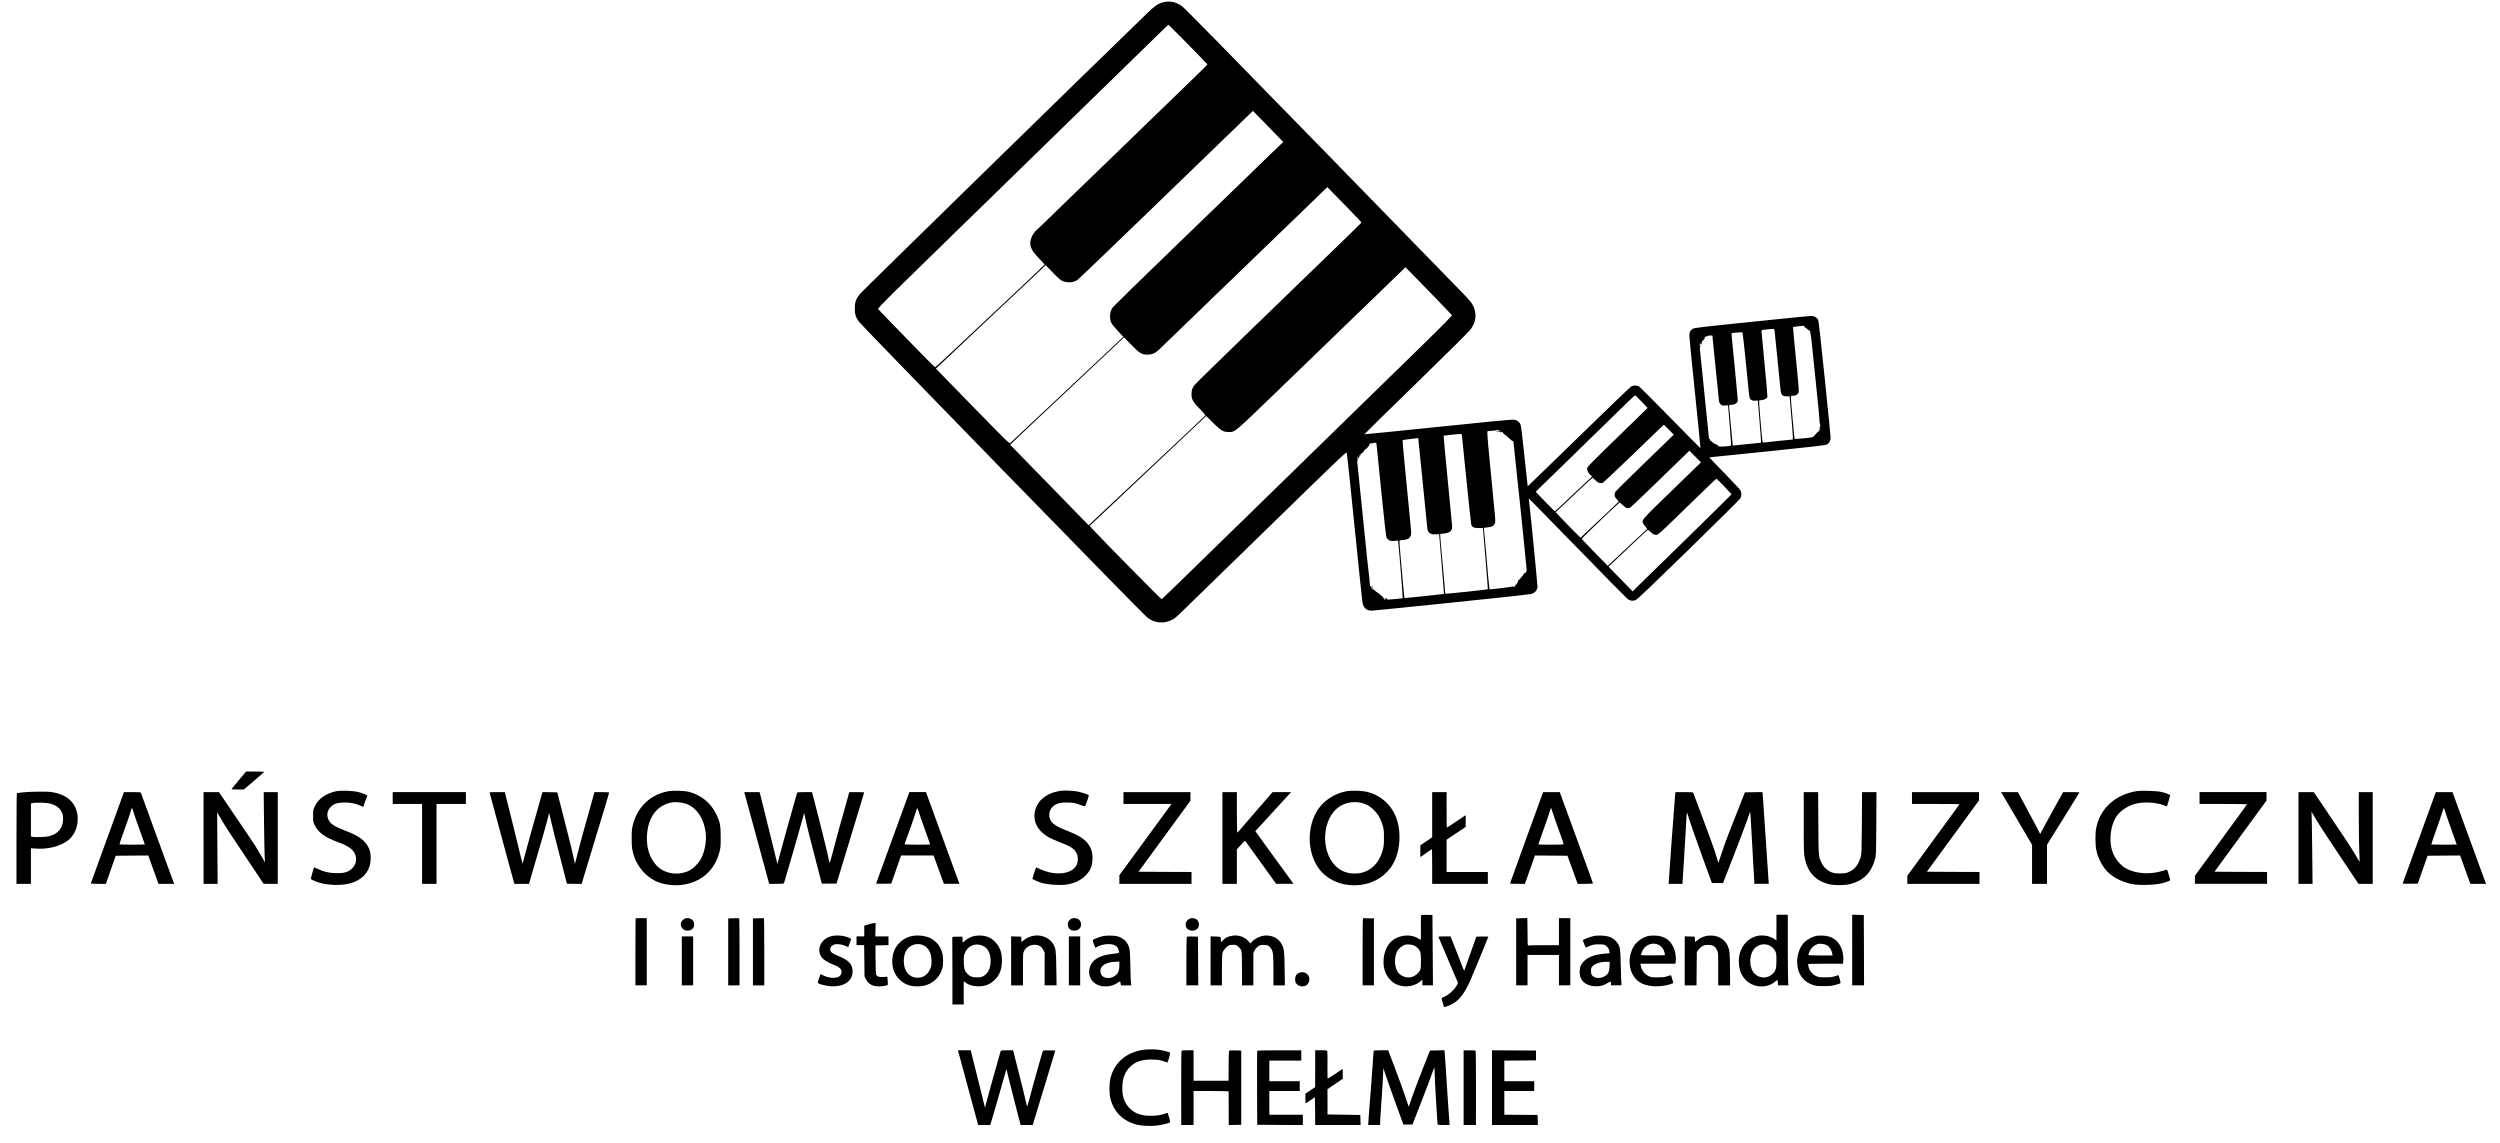 <?xml version="1.0" standalone="no"?>
<!DOCTYPE svg PUBLIC "-//W3C//DTD SVG 20010904//EN"
 "http://www.w3.org/TR/2001/REC-SVG-20010904/DTD/svg10.dtd">
<svg version="1.0" xmlns="http://www.w3.org/2000/svg"
 width="4851pt" height="2217pt" viewBox="0 0 4851 2217"
 preserveAspectRatio="xMidYMid meet">

<g transform="translate(0,2217) scale(0.1,-0.1)"
fill="#000000" stroke="none">
<path d="M22560 22124 c-89 -24 -156 -71 -300 -210 -1221 -1182 -5539 -5402
-5578 -5452 -74 -95 -95 -155 -96 -272 -1 -114 16 -170 77 -258 54 -78 5505
-5670 5594 -5740 82 -63 154 -92 248 -99 86 -7 175 14 253 59 66 38 -80 -103
1821 1751 1483 1446 1546 1506 1553 1480 4 -15 30 -248 58 -518 185 -1814 240
-2346 249 -2394 19 -96 81 -151 173 -151 24 0 733 72 1576 159 1511 157 1533
159 1572 185 40 26 62 58 74 108 4 20 -138 1474 -167 1701 -2 15 -3 27 -2 27
2 0 427 -435 946 -967 519 -533 958 -978 975 -990 48 -34 103 -39 155 -15 33
14 297 266 1029 980 541 528 993 976 1002 994 24 45 23 115 -3 157 -11 19
-150 167 -307 328 -158 162 -288 298 -290 303 -2 6 14 10 35 10 21 1 526 52
1123 114 841 87 1092 117 1118 130 49 26 72 70 72 141 0 33 -52 553 -114 1155
-84 811 -117 1104 -129 1127 -24 46 -74 73 -135 73 -28 0 -549 -52 -1157 -115
-996 -103 -1110 -116 -1141 -136 -46 -28 -64 -66 -64 -133 0 -31 49 -533 110
-1117 60 -585 108 -1064 106 -1066 -2 -2 -266 264 -586 592 -320 328 -595 602
-611 610 -36 19 -102 19 -143 0 -17 -8 -477 -449 -1021 -980 -544 -530 -991
-963 -992 -961 -2 2 -30 264 -63 582 -43 416 -65 590 -77 617 -26 60 -74 90
-147 95 -35 2 -663 -59 -1470 -143 -775 -80 -1410 -144 -1412 -142 -3 2 449
446 1003 985 647 630 1027 1007 1060 1053 113 152 123 325 30 489 -17 30 -88
113 -157 184 -69 71 -1312 1347 -2762 2835 -1745 1790 -2662 2724 -2709 2758
-117 87 -246 113 -379 77z m327 -646 c270 -273 537 -548 541 -557 2 -7 -46
-55 -513 -506 -176 -170 -399 -385 -495 -479 -96 -93 -242 -235 -325 -315 -82
-80 -215 -209 -295 -286 -174 -169 -685 -663 -1050 -1015 -145 -140 -344 -333
-442 -429 -97 -95 -186 -180 -197 -187 -36 -26 -89 -109 -106 -168 -38 -129
-3 -214 153 -377 62 -65 112 -119 112 -122 0 -3 -190 -184 -422 -403 -233
-218 -490 -461 -572 -538 -82 -78 -157 -148 -166 -156 -9 -8 -228 -213 -485
-455 -257 -242 -472 -440 -479 -440 -6 0 -117 108 -246 240 -465 475 -855 877
-862 889 -7 13 184 207 657 667 121 118 316 309 435 425 118 116 951 928 1850
1804 899 876 1725 1681 1835 1789 110 108 286 279 390 380 105 102 251 245
326 318 75 73 138 133 141 133 3 0 100 -96 215 -212z m1951 -1999 l63 -66 -38
-33 c-34 -30 -284 -272 -802 -776 -97 -94 -682 -660 -1301 -1257 -619 -598
-1141 -1108 -1161 -1133 -45 -57 -59 -102 -59 -190 1 -98 23 -138 149 -273
l108 -116 -726 -683 c-399 -375 -744 -699 -766 -720 -65 -60 -353 -330 -440
-412 -44 -41 -118 -111 -165 -155 -47 -45 -92 -86 -101 -93 -14 -11 -92 65
-570 555 -304 313 -625 640 -711 729 l-158 161 477 449 c441 414 629 593 674
636 10 10 213 200 451 424 238 224 454 428 481 453 l47 46 138 -143 c103 -107
149 -147 185 -163 98 -42 213 -35 294 19 22 15 631 599 1353 1297 723 699
1480 1431 1683 1627 l369 356 232 -236 c127 -130 260 -267 294 -303z m1336
-1367 c136 -140 246 -257 244 -261 -3 -9 -561 -550 -2123 -2060 -605 -585
-1112 -1082 -1127 -1104 -35 -51 -48 -96 -48 -172 0 -95 32 -150 163 -282 85
-86 109 -117 102 -128 -6 -7 -172 -165 -370 -351 -198 -185 -398 -374 -445
-418 -153 -145 -403 -380 -485 -456 -44 -41 -111 -104 -150 -140 -231 -219
-750 -706 -786 -738 l-26 -23 -761 781 -761 780 97 92 c53 51 99 95 102 98 3
3 43 41 90 85 47 43 126 117 175 165 50 47 437 411 860 809 424 398 796 749
828 780 l58 56 137 -142 c159 -165 207 -195 313 -194 102 0 151 23 248 115 70
67 1100 1062 2496 2410 154 149 341 329 415 401 74 71 180 174 235 227 l100
98 86 -88 c48 -48 198 -201 333 -340z m1686 -1730 c168 -173 308 -320 312
-327 7 -12 -154 -176 -682 -691 -107 -105 -296 -289 -420 -410 -124 -121 -504
-492 -845 -824 -341 -332 -705 -688 -810 -790 -104 -103 -649 -634 -1210
-1181 -561 -546 -1163 -1133 -1338 -1304 -175 -170 -322 -311 -326 -313 -9 -3
-1156 1160 -1348 1368 l-50 55 494 465 c271 256 537 506 591 557 53 50 340
320 637 601 l540 510 135 -134 c156 -154 195 -177 301 -177 128 0 92 -30 959
808 432 417 907 876 1055 1019 149 144 333 322 410 397 77 74 282 272 455 439
173 167 368 356 433 419 l118 115 143 -144 c78 -80 279 -286 446 -458z m7150
-547 c0 -8 5 -15 10 -15 6 0 21 -10 33 -23 12 -12 35 -29 50 -37 16 -8 26 -19
23 -27 -3 -8 -1 -21 4 -31 5 -9 23 -152 39 -317 35 -342 67 -649 111 -1080 17
-165 29 -312 27 -327 -2 -15 0 -25 5 -22 4 3 8 -19 7 -48 0 -39 -3 -48 -9 -33
-7 16 -9 17 -9 3 -1 -9 4 -20 9 -23 6 -3 10 -14 9 -23 0 -14 -2 -13 -9 3 -7
17 -9 14 -10 -15 -1 -19 -4 -29 -7 -22 -4 11 -24 -8 -99 -94 -17 -19 -40 -24
-192 -39 -95 -10 -175 -15 -178 -13 -5 5 -13 91 -49 493 -33 365 -33 345 9
345 51 0 90 18 109 50 17 29 16 44 -22 437 -62 621 -82 845 -79 848 2 2 46 8
98 13 52 5 101 10 108 11 6 0 12 -6 12 -14z m-576 -87 c3 -24 26 -248 51 -498
25 -250 52 -516 59 -590 13 -125 16 -136 40 -157 22 -18 39 -23 85 -23 l57 0
27 -327 c44 -521 43 -513 21 -513 -21 0 -479 -47 -535 -55 -36 -5 -37 -4 -42
33 -12 77 -69 773 -64 778 3 3 30 9 61 13 56 8 91 29 101 61 3 9 -22 295 -55
635 -33 341 -60 629 -60 640 0 20 7 23 98 32 162 16 149 19 156 -29z m-564
-548 c28 -283 56 -562 62 -620 5 -58 14 -118 20 -133 15 -40 59 -60 114 -51
34 5 44 3 44 -7 0 -8 14 -174 30 -369 27 -322 35 -439 28 -441 -14 -2 -544
-56 -545 -55 -1 1 -16 153 -32 337 -17 183 -33 359 -36 390 l-6 57 57 7 c69 8
114 45 114 93 0 16 -24 279 -54 583 -30 305 -58 591 -62 635 l-6 82 103 9 c57
5 107 6 110 3 4 -3 30 -237 59 -520z m-637 393 c13 -143 118 -1180 123 -1212
3 -18 17 -44 32 -58 24 -22 34 -24 84 -21 l57 4 6 -50 c8 -75 55 -670 55 -705
0 -26 -4 -30 -37 -35 -70 -11 -178 -14 -218 -6 -36 7 -37 8 -10 9 l30 1 -30
16 c-16 9 -39 18 -50 20 -10 2 -34 20 -51 39 -22 25 -34 32 -37 23 -3 -7 -6 0
-6 15 -1 16 -5 26 -11 22 -5 -3 -10 3 -10 15 0 12 -20 212 -45 443 -38 358
-111 1077 -130 1282 -4 42 -3 56 5 45 6 -9 10 -10 10 -3 0 6 -4 15 -10 18 -5
3 -10 16 -10 28 0 18 2 19 10 7 8 -12 10 -10 11 10 l1 25 8 -25 8 -25 2 25 c1
14 2 29 1 33 -1 5 13 21 30 37 18 15 29 31 26 37 -9 15 7 31 37 37 16 3 31 8
34 11 3 3 22 5 42 5 l37 0 6 -67z m-1380 -1215 l117 -123 -158 -155 c-86 -85
-348 -339 -580 -565 -306 -296 -425 -418 -431 -440 -11 -44 3 -84 50 -131 l41
-41 -238 -224 c-435 -409 -478 -449 -484 -449 -6 0 -171 167 -303 306 l-68 72
788 768 c433 423 865 844 960 936 94 92 175 168 180 168 4 0 61 -55 126 -122z
m414 -847 c-117 -114 -369 -359 -562 -545 -192 -187 -355 -348 -362 -360 -7
-12 -12 -38 -13 -59 0 -30 8 -46 40 -81 22 -24 40 -46 40 -48 0 -5 -250 -242
-555 -526 -38 -36 -96 -91 -128 -121 l-57 -56 -141 140 c-77 77 -186 189 -242
249 l-101 108 34 31 c19 16 114 105 210 197 292 277 461 435 471 438 5 2 28
-17 52 -43 48 -53 101 -72 148 -52 15 7 265 242 556 522 290 281 551 532 578
557 l50 47 97 -96 96 -96 -211 -206z m-3180 286 c0 -8 -14 -12 -41 -10 l-41 2
40 -8 c22 -5 45 -6 52 -4 7 3 13 0 13 -7 0 -8 11 -10 33 -6 17 3 27 3 20 0 -8
-4 -4 -13 14 -30 14 -13 29 -24 33 -24 4 0 35 -27 69 -61 34 -33 68 -58 75
-56 9 4 13 -6 15 -31 1 -21 28 -284 61 -587 67 -625 82 -763 145 -1390 24
-247 47 -470 49 -495 4 -35 3 -40 -4 -20 -9 24 -9 23 -7 -6 3 -25 0 -30 -14
-27 -11 3 -25 -10 -43 -41 -15 -25 -31 -46 -36 -46 -5 0 -11 -9 -15 -19 -3
-11 -15 -23 -26 -26 -10 -4 -19 -12 -19 -19 0 -23 -31 -75 -53 -91 -15 -10
-17 -15 -7 -16 10 0 8 -3 -5 -9 -28 -12 -37 -12 -30 1 5 7 1 7 -11 -1 -16 -9
-443 -61 -452 -54 -4 2 -39 386 -76 829 -14 165 -28 314 -30 331 l-4 32 79 10
c85 11 109 24 135 75 13 25 12 62 -16 340 -116 1178 -139 1441 -127 1449 6 4
32 7 57 7 35 1 116 10 161 20 3 0 6 -5 6 -12z m48 -15 c-3 -3 -11 0 -18 7 -9
10 -8 11 6 5 10 -3 15 -9 12 -12z m-770 -64 c2 -7 42 -398 89 -870 47 -471 90
-867 95 -880 19 -50 47 -63 139 -64 l87 -1 31 -374 c55 -658 67 -809 62 -814
-5 -5 -752 -85 -796 -85 -31 0 -32 2 -33 43 0 23 -2 56 -4 72 -2 17 -20 217
-40 445 -20 228 -40 456 -45 505 -4 50 -6 92 -5 94 2 2 32 5 67 8 128 11 173
54 164 158 -3 33 -41 437 -86 898 -45 461 -80 840 -78 842 4 4 260 32 311 34
22 0 39 -4 42 -11z m-845 -77 c0 -6 9 -94 20 -198 11 -103 49 -480 85 -838 35
-357 67 -672 70 -700 11 -94 57 -129 164 -123 l66 3 48 -578 c27 -318 47 -580
45 -582 -4 -4 -762 -83 -766 -79 -3 2 -15 128 -77 828 -14 153 -23 282 -20
286 2 4 37 10 77 13 82 7 114 25 140 78 16 32 15 48 -13 329 -92 929 -148
1524 -143 1529 3 3 69 13 147 22 78 9 145 17 150 18 4 0 7 -3 7 -8z m-807
-138 c4 -32 45 -443 92 -913 62 -616 91 -861 101 -878 8 -13 29 -32 47 -43 27
-17 42 -19 103 -14 l71 6 6 -48 c14 -107 89 -1064 85 -1069 -7 -7 -292 -33
-301 -27 -4 2 -5 8 -2 13 2 4 -6 10 -20 12 -19 4 -23 2 -15 -7 12 -14 3 -25
-19 -24 -12 0 -11 3 4 9 17 7 18 9 2 9 -10 1 -22 12 -27 26 -5 14 -14 25 -19
25 -5 0 -25 16 -45 35 -20 19 -49 41 -65 49 -16 9 -31 22 -34 31 -4 8 -16 15
-27 15 -17 0 -20 7 -21 43 l-1 42 -14 -45 -14 -45 5 45 c3 28 2 40 -4 31 -14
-22 -20 1 -25 90 -3 46 -7 91 -10 99 -5 15 -46 413 -161 1545 -36 347 -67 650
-69 675 -4 32 -3 39 3 25 7 -14 10 -16 10 -4 1 8 -4 20 -9 25 -7 7 -2 15 15
24 18 9 25 20 22 32 -7 23 10 34 16 11 3 -10 5 -4 4 12 -2 23 3 31 18 33 11 2
31 21 45 43 13 21 27 39 31 39 14 0 80 71 74 80 -3 5 -1 10 4 10 6 0 11 7 11
16 0 10 6 14 15 10 8 -3 25 -1 37 4 13 5 35 9 49 9 25 1 27 -3 32 -56z m6247
-369 c-25 -25 -275 -269 -557 -541 -526 -508 -545 -530 -527 -585 4 -13 25
-45 48 -72 l41 -48 -46 -42 c-25 -22 -144 -134 -265 -247 -120 -113 -273 -256
-338 -317 l-119 -111 -251 256 c-138 140 -252 261 -254 267 -2 10 525 517 696
670 l42 39 59 -57 c63 -59 96 -70 144 -44 21 10 428 401 1020 978 l128 124
112 -112 112 -112 -45 -46z m-6606 147 c3 -5 -1 -11 -9 -14 -9 -4 -12 -1 -8 9
6 16 10 17 17 5z m7102 -567 c77 -81 140 -150 142 -154 2 -4 -361 -362 -805
-796 -444 -433 -877 -855 -961 -938 l-152 -151 -235 240 -234 240 27 24 c26
23 123 114 287 271 251 239 445 420 451 420 4 0 28 -20 55 -45 51 -48 84 -61
126 -50 16 4 87 65 173 148 80 79 264 257 410 397 146 140 330 319 410 397 80
79 150 143 156 143 6 0 74 -66 150 -146z"/>
<path d="M4635 7033 c-77 -92 -141 -171 -143 -175 -2 -4 51 -8 118 -8 l121 0
195 166 c107 91 196 170 200 175 3 5 -69 9 -173 9 l-178 -1 -140 -166z"/>
<path d="M6520 6816 c-199 -43 -343 -145 -413 -294 -30 -63 -32 -74 -32 -182
0 -108 2 -119 31 -180 70 -147 201 -241 468 -337 222 -80 320 -167 333 -297
10 -94 -26 -172 -104 -232 -68 -52 -139 -69 -278 -67 -133 1 -241 26 -363 85
-35 16 -65 28 -67 26 -10 -10 -66 -212 -62 -223 3 -7 38 -26 79 -43 218 -91
558 -99 758 -18 208 85 321 243 323 456 2 115 -16 181 -72 267 -69 106 -184
183 -407 269 -211 81 -288 127 -329 199 -52 87 -42 187 26 260 61 66 122 88
255 93 123 4 227 -15 329 -62 l53 -24 40 111 40 112 -48 23 c-26 12 -83 31
-126 43 -103 27 -339 35 -434 15z"/>
<path d="M12963 6816 c-344 -66 -588 -296 -680 -642 -23 -88 -26 -118 -26
-269 -1 -183 10 -253 58 -381 70 -187 218 -354 392 -443 136 -69 335 -102 506
-83 377 41 647 269 745 630 24 90 26 112 26 297 0 231 -12 294 -87 450 -103
213 -295 370 -527 430 -89 23 -313 29 -407 11z m333 -237 c226 -70 382 -312
401 -619 9 -159 -35 -354 -109 -477 -45 -76 -134 -163 -205 -201 -212 -113
-495 -70 -648 99 -130 144 -192 337 -182 563 16 371 202 615 502 659 53 8 178
-5 241 -24z"/>
<path d="M20575 6824 c-11 -2 -45 -9 -75 -15 -128 -26 -268 -109 -336 -201
-139 -189 -118 -428 51 -586 82 -77 162 -122 346 -192 216 -83 288 -131 330
-217 31 -63 31 -161 0 -226 -88 -181 -412 -219 -710 -81 -40 19 -75 34 -77 34
-4 0 -75 -222 -72 -225 12 -10 102 -51 146 -66 133 -46 399 -65 541 -39 144
26 268 88 354 179 97 101 133 208 125 367 -6 114 -42 198 -119 280 -74 78
-170 133 -357 208 -175 69 -232 99 -289 149 -108 95 -95 270 26 350 69 46 141
60 270 55 97 -4 130 -10 206 -37 50 -18 97 -35 106 -37 12 -4 24 17 53 100 21
58 35 109 32 114 -11 17 -149 62 -240 77 -80 14 -261 19 -311 9z"/>
<path d="M26117 6815 c-219 -42 -425 -175 -542 -350 -219 -331 -215 -823 10
-1141 192 -269 560 -391 923 -304 263 63 471 240 571 487 86 209 101 490 40
714 -78 289 -291 503 -574 579 -106 29 -317 36 -428 15z m325 -231 c89 -27
150 -64 219 -133 79 -79 128 -165 165 -286 25 -81 28 -106 28 -245 1 -132 -2
-167 -22 -240 -80 -293 -278 -460 -546 -460 -152 0 -273 49 -375 151 -298 300
-253 934 82 1150 130 84 298 107 449 63z"/>
<path d="M41466 6820 c-419 -66 -711 -330 -790 -712 -23 -110 -21 -327 3 -445
23 -110 87 -250 156 -341 115 -152 310 -263 539 -307 140 -27 410 -20 574 15
67 15 162 51 162 62 0 16 -52 193 -59 200 -4 4 -38 -3 -76 -16 -228 -77 -509
-65 -697 30 -145 73 -260 221 -303 389 -49 192 -20 434 72 601 65 118 216 229
373 274 161 46 406 35 563 -24 l64 -24 32 102 c17 56 31 107 31 113 0 15 -96
51 -185 69 -86 18 -378 26 -459 14z"/>
<path d="M440 6795 c-58 -8 -108 -14 -112 -14 -5 -1 -8 -397 -8 -881 l0 -880
140 0 140 0 0 346 0 345 93 -7 c233 -17 467 41 619 154 188 139 252 436 143
658 -68 140 -206 235 -396 274 -77 16 -133 20 -304 19 -115 -1 -257 -7 -315
-14z m535 -219 c113 -30 181 -80 221 -162 23 -46 28 -70 28 -133 0 -177 -90
-289 -275 -338 -67 -17 -282 -23 -326 -9 l-23 7 0 319 0 320 23 5 c76 17 273
12 352 -9z"/>
<path d="M2085 5919 c-176 -485 -321 -885 -323 -890 -2 -5 63 -9 145 -9 l148
0 95 273 95 272 316 3 316 2 99 -275 99 -275 152 0 153 0 -11 28 c-6 15 -72
194 -146 397 -74 204 -178 487 -230 630 -52 143 -130 357 -173 475 -43 118
-81 223 -85 233 -6 15 -24 17 -169 17 l-161 0 -320 -881z m626 145 c54 -149
99 -274 99 -278 0 -3 -110 -6 -245 -6 -210 0 -245 2 -245 15 0 8 42 131 93
272 52 142 102 287 112 323 34 125 34 125 62 30 14 -47 69 -207 124 -356z"/>
<path d="M3950 5910 l0 -890 136 0 137 0 -5 694 -4 694 63 -108 c92 -160 123
-208 496 -767 l342 -512 138 -1 137 0 0 890 0 890 -137 0 -136 0 6 -582 c4
-321 10 -628 13 -683 l6 -100 -60 106 c-33 58 -88 151 -122 205 -58 90 -113
173 -420 624 -54 80 -142 209 -195 288 l-96 142 -149 0 -150 0 0 -890z"/>
<path d="M7620 6685 l0 -115 285 0 285 0 0 -775 0 -775 140 0 140 0 0 775 0
775 285 0 285 0 0 115 0 115 -710 0 -710 0 0 -115z"/>
<path d="M9500 6793 c0 -4 45 -173 101 -377 55 -204 156 -578 225 -831 69
-253 131 -484 140 -512 l15 -53 142 0 142 0 69 238 c38 130 115 395 171 588
57 192 113 396 126 452 13 56 24 100 25 99 2 -2 16 -66 33 -142 16 -77 93
-384 170 -683 78 -298 141 -545 141 -547 0 -3 64 -5 143 -5 l144 0 65 218 c36
119 156 515 267 880 111 364 201 667 201 672 0 6 -56 10 -143 10 l-142 0 -59
-212 c-33 -117 -92 -330 -132 -472 -40 -142 -99 -360 -130 -484 l-58 -224 -32
148 c-17 82 -75 320 -129 529 -53 209 -116 454 -139 545 l-42 165 -145 3 -144
2 -62 -222 c-35 -123 -108 -383 -163 -578 -55 -195 -112 -402 -126 -460 -14
-58 -28 -112 -31 -120 -3 -8 -16 32 -29 90 -13 58 -90 372 -171 698 l-148 592
-147 0 c-82 0 -148 -3 -148 -7z"/>
<path d="M14450 6768 c56 -205 302 -1113 378 -1390 l97 -358 142 0 c126 0 142
2 147 18 73 239 311 1062 343 1187 24 93 45 171 47 172 1 1 10 -41 20 -95 18
-99 62 -273 228 -917 l94 -360 143 0 143 0 60 195 c32 107 151 499 264 870
112 371 207 683 210 693 5 16 -6 17 -140 17 l-144 0 -11 -32 c-5 -18 -40 -141
-76 -273 -37 -132 -91 -328 -122 -435 -30 -107 -81 -298 -113 -424 -38 -148
-60 -221 -64 -205 -34 162 -106 462 -211 872 l-128 497 -143 0 c-127 0 -143
-2 -148 -17 -39 -128 -317 -1125 -344 -1233 l-36 -145 -12 45 c-6 25 -80 324
-164 665 -84 341 -157 635 -162 653 l-9 32 -149 0 -148 0 8 -32z"/>
<path d="M17326 5922 c-175 -482 -321 -883 -324 -890 -3 -10 27 -12 144 -10
l148 3 95 272 96 273 315 0 315 0 100 -275 100 -275 151 0 151 0 -78 213 c-42
116 -154 424 -249 682 -94 259 -205 563 -247 678 l-76 207 -161 0 -161 0 -319
-878z m509 473 c15 -49 69 -206 121 -349 52 -142 94 -260 94 -262 0 -2 -113
-4 -251 -4 -209 0 -250 2 -246 14 52 134 194 538 214 610 16 52 31 92 34 88 3
-4 18 -47 34 -97z"/>
<path d="M21800 6685 l0 -115 466 0 465 0 -43 -60 c-24 -32 -251 -343 -505
-691 l-463 -631 0 -84 0 -84 700 0 700 0 0 115 0 115 -514 2 -514 3 157 215
c87 118 314 429 504 689 l347 475 0 83 0 83 -650 0 -650 0 0 -115z"/>
<path d="M23720 5910 l0 -890 140 0 140 0 0 335 0 334 77 86 c76 85 78 86 94
66 9 -11 146 -200 304 -421 l287 -400 169 0 168 0 -121 168 c-67 92 -194 266
-282 387 -87 121 -200 276 -249 344 l-89 124 39 41 c22 22 158 172 303 331
145 160 284 311 309 338 l45 47 -180 0 -181 0 -284 -327 c-156 -180 -308 -356
-338 -392 -29 -36 -57 -67 -62 -69 -5 -2 -9 168 -9 392 l0 396 -140 0 -140 0
0 -890z"/>
<path d="M27790 6361 l0 -438 -115 -78 -115 -78 0 -114 0 -114 98 67 c53 37
105 74 115 82 16 14 17 -2 17 -326 l0 -342 540 0 540 0 0 115 0 115 -400 0
-400 0 0 314 0 313 185 124 185 124 0 114 0 113 -27 -17 c-16 -10 -97 -65
-181 -122 -85 -56 -155 -103 -158 -103 -2 0 -4 155 -4 345 l0 345 -140 0 -140
0 0 -439z"/>
<path d="M29621 5916 c-176 -486 -321 -886 -321 -890 0 -3 65 -6 144 -6 l145
0 19 53 c10 28 54 152 98 275 l78 222 315 -2 316 -3 99 -272 99 -273 148 0
c82 0 149 4 149 8 0 5 -29 87 -64 183 -61 163 -538 1469 -567 1552 l-13 37
-162 0 -161 0 -322 -884z m504 497 c15 -49 69 -204 121 -347 52 -142 94 -265
94 -272 0 -12 -44 -14 -245 -14 -135 0 -245 2 -245 5 0 3 43 124 94 268 52
144 107 304 122 355 15 50 29 92 30 92 2 0 15 -39 29 -87z"/>
<path d="M32506 6768 c-7 -42 -126 -1672 -126 -1715 l0 -33 133 0 133 0 27
423 c15 232 32 517 38 632 13 282 20 347 29 315 51 -168 180 -540 314 -905
l164 -450 107 0 108 0 199 509 c109 281 225 587 258 680 33 94 64 179 68 190
5 10 13 -101 20 -250 7 -148 23 -447 37 -664 14 -217 25 -414 25 -437 l0 -43
141 0 141 0 -6 73 c-3 39 -29 416 -56 837 -27 421 -53 789 -56 818 l-5 52
-171 -2 -170 -3 -34 -85 c-325 -822 -328 -830 -419 -1100 l-62 -185 -27 90
c-48 163 -116 354 -287 810 -93 248 -172 456 -174 463 -3 9 -47 12 -174 12
l-170 0 -5 -32z"/>
<path d="M35000 6209 c0 -556 1 -597 20 -692 54 -266 200 -429 445 -498 110
-31 333 -32 445 -1 253 69 399 216 472 477 22 78 22 95 26 693 l3 612 -140 0
-140 0 -3 -597 c-4 -532 -6 -605 -22 -658 -43 -149 -106 -234 -213 -287 -56
-27 -77 -32 -166 -36 -123 -5 -195 12 -263 65 -61 46 -88 77 -117 138 -61 122
-60 116 -64 773 l-4 602 -140 0 -139 0 0 -591z"/>
<path d="M37100 6685 l0 -115 460 0 c253 0 460 -2 460 -5 0 -6 -63 -93 -610
-840 -141 -192 -289 -394 -328 -449 l-72 -99 0 -78 0 -79 700 0 700 0 0 115 0
115 -510 2 -511 3 506 692 505 691 0 81 0 81 -650 0 -650 0 0 -115z"/>
<path d="M38848 6768 c11 -18 146 -248 301 -512 l281 -478 0 -379 0 -379 145
0 145 0 0 380 0 380 315 504 c173 277 315 507 315 510 0 3 -71 6 -158 6 l-159
0 -195 -352 c-108 -194 -208 -377 -223 -407 l-27 -54 -96 185 c-54 102 -151
285 -217 406 l-120 221 -163 1 -164 0 20 -32z"/>
<path d="M42680 6685 l0 -115 460 0 c253 0 460 -3 460 -6 0 -6 -52 -77 -652
-898 l-358 -488 0 -79 0 -79 700 0 700 0 0 115 0 115 -510 2 -510 3 362 495
c198 272 426 583 504 690 l143 195 1 83 0 82 -650 0 -650 0 0 -115z"/>
<path d="M44600 5910 l0 -890 137 0 136 0 -7 663 c-4 364 -9 680 -12 702 l-5
40 27 -45 c14 -25 56 -94 91 -155 36 -60 230 -356 431 -657 l366 -548 138 0
138 0 0 890 0 890 -135 0 -135 0 0 -492 c1 -271 5 -576 10 -678 5 -102 8 -186
7 -187 -1 -1 -36 58 -77 130 -72 126 -234 371 -629 955 l-185 272 -148 0 -148
0 0 -890z"/>
<path d="M46945 5919 c-176 -484 -322 -884 -323 -890 -3 -6 51 -9 144 -7 l149
3 95 270 95 270 315 3 316 2 99 -275 100 -275 152 0 152 0 -31 83 c-17 45 -79
215 -138 377 -271 741 -463 1267 -472 1293 l-10 27 -161 0 -162 0 -320 -881z
m505 491 c12 -41 66 -198 121 -348 54 -150 99 -275 99 -278 0 -6 -486 -5 -492
1 -3 3 37 121 88 263 51 141 105 301 121 354 15 53 31 94 34 90 4 -4 16 -41
29 -82z"/>
<path d="M27575 4410 c-4 -6 -5 -114 -4 -240 2 -126 0 -232 -2 -235 -3 -2 -21
6 -40 19 -151 100 -381 80 -525 -46 -146 -128 -201 -395 -124 -602 28 -74 97
-163 158 -204 156 -105 382 -94 521 24 l41 36 0 -56 0 -56 103 0 102 0 -5 682
-5 683 -107 3 c-67 2 -109 -1 -113 -8z m-140 -585 c48 -19 97 -66 117 -112 15
-35 19 -68 20 -181 0 -76 -3 -149 -7 -163 -24 -76 -111 -148 -198 -163 -87
-16 -203 34 -248 107 -62 102 -68 280 -12 392 32 64 100 119 168 136 37 9 119
1 160 -16z"/>
<path d="M34470 4169 l0 -250 -34 26 c-79 60 -219 88 -328 66 -219 -46 -368
-245 -368 -493 0 -209 87 -366 246 -445 153 -75 346 -53 464 54 25 22 41 30
42 22 0 -8 2 -18 3 -24 2 -5 3 -25 4 -42 l1 -33 101 0 101 0 -5 58 c-4 31 -6
339 -7 685 l0 627 -110 0 -110 0 0 -251z m-129 -349 c51 -27 86 -63 110 -115
15 -32 19 -65 19 -169 0 -157 -11 -196 -70 -258 -96 -99 -255 -100 -354 -2
-98 97 -113 311 -32 449 66 112 211 154 327 95z"/>
<path d="M35940 3735 l0 -685 115 0 115 0 -2 683 -3 682 -112 3 -113 3 0 -686z"/>
<path d="M12334 4351 c-2 -2 -4 -296 -4 -653 l0 -648 110 0 110 0 0 653 0 652
-106 0 c-58 0 -108 -2 -110 -4z"/>
<path d="M13313 4353 c-39 -5 -89 -50 -99 -87 -18 -73 32 -145 109 -153 84
-10 147 42 147 119 -1 82 -66 133 -157 121z"/>
<path d="M14233 4352 l-103 -3 0 -649 0 -650 110 0 110 0 0 649 c0 358 -3 651
-7 653 -5 2 -54 2 -110 0z"/>
<path d="M14713 4352 l-103 -3 0 -649 0 -650 110 0 110 0 0 649 c0 358 -3 651
-7 653 -5 2 -54 2 -110 0z"/>
<path d="M20803 4348 c-46 -12 -83 -61 -83 -109 0 -86 55 -135 143 -126 89 8
138 88 104 169 -25 59 -91 86 -164 66z"/>
<path d="M23080 4342 c-66 -34 -93 -110 -60 -171 30 -57 127 -78 188 -41 56
34 70 92 41 163 -22 53 -111 79 -169 49z"/>
<path d="M26440 3706 l0 -656 110 0 110 0 0 650 0 650 -94 0 c-52 0 -101 3
-110 6 -15 6 -16 -56 -16 -650z"/>
<path d="M29523 4353 l-103 -4 0 -649 0 -650 110 0 110 0 0 295 0 295 305 0
305 0 0 -295 0 -295 110 0 110 0 0 653 0 652 -110 0 -110 0 0 -262 0 -263
-289 0 c-159 0 -296 -3 -305 -6 -14 -6 -16 22 -16 265 0 149 -3 270 -7 269 -5
-1 -54 -4 -110 -5z"/>
<path d="M16910 4249 c-19 -6 -59 -17 -87 -25 l-53 -15 0 -104 0 -105 -75 0
-75 0 0 -85 0 -85 74 0 74 0 4 -302 3 -303 28 -57 c45 -92 129 -138 252 -138
71 0 162 16 171 31 3 5 3 43 -1 83 l-7 74 -79 -5 c-87 -6 -122 7 -139 52 -5
13 -10 145 -11 292 l-1 268 126 3 126 3 0 84 0 85 -127 0 -128 0 3 130 3 130
-23 -1 c-13 0 -39 -5 -58 -10z"/>
<path d="M16150 4009 c-238 -47 -335 -304 -170 -453 41 -37 134 -85 233 -121
26 -9 63 -32 82 -50 29 -26 35 -40 35 -72 0 -47 -26 -85 -67 -101 -75 -29
-197 -16 -292 33 l-49 24 -30 -82 c-16 -45 -27 -86 -22 -90 21 -23 160 -59
246 -64 159 -10 287 29 359 108 46 51 62 89 68 160 13 149 -75 246 -299 328
-34 12 -77 36 -98 52 -30 25 -36 37 -36 69 0 30 6 43 31 64 17 14 42 29 56 32
45 12 149 -3 206 -29 l55 -25 30 79 30 80 -40 20 c-82 42 -224 58 -328 38z"/>
<path d="M17725 4013 c-181 -24 -340 -161 -389 -333 -82 -292 58 -564 328
-636 62 -17 186 -18 258 -3 179 38 318 169 364 343 21 78 18 231 -6 308 -36
118 -109 209 -214 268 -83 46 -226 68 -341 53z m192 -184 c103 -50 158 -157
158 -309 0 -84 -3 -102 -29 -158 -50 -109 -132 -164 -242 -164 -159 1 -265
128 -267 317 -1 150 50 254 152 307 69 36 162 39 228 7z"/>
<path d="M18912 4009 c-64 -12 -144 -52 -190 -94 l-41 -36 -3 58 -3 58 -100 0
c-75 0 -99 -3 -97 -13 1 -7 2 -303 3 -657 l0 -645 109 0 110 0 0 226 0 225 33
-25 c59 -45 127 -68 218 -73 144 -9 248 27 346 119 99 94 145 212 145 373 0
119 -12 176 -55 263 -36 73 -120 157 -188 189 -85 40 -190 51 -287 32z m154
-189 c101 -43 156 -147 156 -295 0 -146 -50 -247 -146 -298 -32 -17 -58 -22
-121 -22 -89 0 -138 19 -186 72 -53 56 -63 89 -67 218 -3 104 -1 128 17 176
55 146 204 210 347 149z"/>
<path d="M20022 4005 c-67 -19 -107 -39 -159 -81 l-42 -34 -3 52 -3 53 -97 3
-98 3 0 -476 0 -475 115 0 115 0 0 311 c-1 300 0 312 21 356 39 81 136 131
232 119 69 -8 111 -38 142 -100 l26 -53 -1 -317 0 -316 116 0 116 0 -5 328
c-5 351 -10 388 -61 476 -76 129 -256 195 -414 151z"/>
<path d="M21396 4004 c-38 -8 -98 -28 -133 -44 -72 -33 -70 -23 -31 -127 11
-29 22 -53 24 -53 3 0 15 6 27 14 47 31 149 57 221 57 84 1 148 -21 175 -60
22 -31 41 -95 32 -109 -3 -5 -40 -13 -81 -16 -173 -16 -289 -50 -373 -112
-156 -114 -166 -348 -18 -460 115 -89 318 -86 449 6 23 16 44 30 46 30 2 0 6
-18 10 -40 l6 -40 101 0 101 0 -6 28 c-4 15 -9 164 -12 332 -6 335 -12 378
-66 463 -35 55 -91 97 -163 122 -69 24 -222 29 -309 9z m324 -574 c0 -87 -17
-136 -62 -176 -61 -57 -152 -77 -222 -50 -51 19 -73 48 -82 103 -19 119 101
198 309 202 l57 1 0 -80z"/>
<path d="M23872 4005 c-69 -19 -86 -29 -138 -77 l-44 -41 -1 42 c-1 22 -2 47
-3 54 -1 8 -30 13 -98 15 l-98 3 0 -476 0 -475 110 0 110 0 0 296 c0 204 4
310 12 338 8 26 31 60 64 93 42 42 59 53 97 58 26 4 64 4 84 0 48 -9 107 -68
122 -120 7 -25 11 -155 11 -352 l0 -313 110 0 110 0 0 313 0 313 25 51 c16 32
41 61 67 79 35 25 51 29 109 29 75 0 106 -16 146 -74 36 -54 43 -117 43 -421
l0 -290 111 0 111 0 -5 328 c-5 344 -9 378 -56 469 -67 133 -231 200 -389 159
-72 -18 -160 -71 -193 -115 l-23 -31 -43 49 c-82 94 -223 132 -351 96z"/>
<path d="M30960 4014 c-76 -15 -147 -37 -194 -60 l-54 -26 27 -74 c14 -41 31
-72 36 -70 130 59 138 61 247 61 92 0 110 -3 134 -21 42 -31 65 -67 71 -111
l5 -40 -88 -7 c-186 -15 -321 -62 -402 -140 -62 -58 -84 -107 -90 -194 -11
-174 101 -289 294 -300 96 -5 163 11 246 62 31 18 59 31 62 28 3 -3 6 -20 6
-39 l0 -33 106 0 c97 0 105 1 98 18 -4 9 -11 163 -14 342 -8 355 -13 389 -69
467 -67 92 -157 133 -301 138 -52 2 -106 1 -120 -1z m271 -594 c-4 -101 -20
-142 -73 -180 -79 -58 -193 -62 -251 -10 -26 23 -31 35 -34 86 -3 46 0 66 16
90 37 60 166 104 291 101 l55 -2 -4 -85z"/>
<path d="M31991 4010 c-130 -28 -257 -126 -312 -243 -113 -243 -57 -521 130
-652 134 -92 382 -110 598 -44 51 16 63 24 59 37 -3 9 -12 44 -22 77 -9 33
-18 61 -19 63 -1 2 -31 -7 -66 -19 -53 -19 -86 -23 -189 -23 -110 -1 -131 2
-175 22 -87 40 -140 110 -158 210 l-6 32 339 0 339 0 7 36 c11 57 -3 176 -29
247 -61 168 -183 255 -367 263 -47 2 -105 -1 -129 -6z m158 -160 c79 -22 144
-102 153 -185 l3 -30 -232 -3 c-128 -1 -233 2 -233 6 0 22 26 81 51 119 57 83
162 121 258 93z"/>
<path d="M33092 4005 c-67 -19 -107 -39 -159 -81 l-42 -34 -3 52 -3 53 -97 3
-97 3 -1 -476 0 -475 115 0 114 0 3 323 3 324 27 41 c15 22 49 54 75 69 40 23
59 28 118 28 93 0 138 -26 172 -101 24 -53 24 -55 23 -368 l0 -316 115 0 116
0 -2 288 c0 158 -5 318 -10 356 -24 189 -152 312 -335 322 -51 3 -98 -1 -132
-11z"/>
<path d="M35240 4010 c-61 -13 -156 -61 -206 -104 -160 -137 -211 -435 -109
-636 51 -101 136 -171 253 -212 58 -20 86 -23 212 -22 118 0 160 4 225 23 44
12 86 25 93 29 9 6 7 25 -9 82 -11 41 -22 76 -24 78 -1 2 -31 -7 -66 -19 -53
-19 -86 -23 -189 -23 -111 -1 -131 2 -178 23 -67 30 -125 95 -142 158 -7 27
-14 56 -17 66 -4 16 17 17 336 17 l340 0 7 36 c11 57 -3 176 -29 247 -61 168
-183 255 -367 263 -47 2 -105 -1 -130 -6z m214 -184 c47 -28 90 -98 100 -163
l4 -33 -234 0 c-129 0 -234 4 -234 9 0 21 26 80 51 118 29 42 77 78 127 94 48
15 138 3 186 -25z"/>
<path d="M13230 3525 l0 -475 110 0 110 0 0 475 0 475 -110 0 -110 0 0 -475z"/>
<path d="M20740 3525 l0 -475 110 0 110 0 0 475 0 475 -110 0 -110 0 0 -475z"/>
<path d="M23027 3978 c-4 -12 -6 -226 -7 -475 l0 -453 115 0 116 0 -3 473 -3
472 -106 3 c-103 3 -107 2 -112 -20z"/>
<path d="M27910 3994 c0 -3 86 -206 191 -450 l190 -445 -23 -47 c-36 -74 -144
-176 -225 -214 -37 -17 -70 -32 -71 -34 -2 -1 8 -41 22 -88 l26 -85 33 5 c17
4 65 22 106 41 141 67 252 204 364 451 43 95 357 857 357 867 0 3 -52 4 -116
3 l-116 -3 -33 -90 c-17 -49 -69 -193 -114 -320 -45 -126 -84 -237 -87 -245
-4 -9 -17 17 -33 60 -15 41 -74 193 -131 338 l-104 262 -118 0 c-65 0 -118 -3
-118 -6z"/>
<path d="M25229 3300 c-44 -13 -68 -30 -84 -60 -18 -35 -19 -106 -2 -140 20
-39 74 -70 124 -70 60 0 99 23 124 72 57 112 -41 232 -162 198z"/>
<path d="M22153 1795 c-312 -57 -529 -250 -604 -540 -29 -112 -29 -298 0 -410
67 -258 244 -429 516 -500 82 -22 272 -30 378 -16 87 10 230 44 255 60 11 6 8
26 -11 95 -14 48 -27 89 -29 91 -2 3 -27 -4 -54 -14 -77 -30 -169 -43 -284
-42 -172 1 -291 42 -389 136 -107 102 -154 224 -154 400 -1 178 47 310 147
411 100 100 233 146 416 145 120 -1 182 -11 260 -40 30 -11 54 -20 55 -18 10
15 54 180 50 187 -9 15 -125 48 -210 59 -100 14 -252 12 -342 -4z"/>
<path d="M18595 1763 c9 -37 351 -1303 371 -1371 l15 -52 117 0 117 0 130 443
c71 243 141 489 156 547 20 79 28 99 33 80 3 -14 13 -56 21 -95 9 -38 68 -274
132 -522 l117 -453 118 0 117 0 20 68 c12 37 110 362 220 722 l198 655 -115 3
c-63 1 -119 -1 -123 -5 -9 -9 -195 -668 -262 -928 -27 -104 -46 -162 -50 -150
-3 11 -15 65 -28 120 -12 55 -53 222 -90 370 -38 149 -88 343 -110 433 l-41
162 -119 0 c-103 0 -118 -2 -123 -17 -59 -201 -277 -984 -294 -1058 l-9 -40
-10 40 c-5 22 -68 273 -138 558 l-129 517 -124 0 -124 0 7 -27z"/>
<path d="M22926 1773 c-4 -9 -6 -335 -6 -725 l1 -708 120 0 119 0 0 330 0 330
340 0 c189 0 340 -4 340 -9 0 -5 0 -153 1 -330 l1 -322 122 3 121 3 0 720 0
720 -114 3 c-85 2 -117 -1 -123 -10 -4 -7 -8 -140 -8 -295 l0 -283 -340 0
-340 0 0 295 0 295 -114 0 c-97 0 -115 -2 -120 -17z"/>
<path d="M24394 1777 c-3 -8 -3 -333 -2 -723 l3 -709 443 -3 442 -2 0 100 0
100 -325 0 -325 0 0 230 0 230 295 0 295 0 0 95 0 95 -295 0 -295 0 0 200 0
200 310 0 310 0 0 100 0 100 -425 0 c-344 0 -427 -3 -431 -13z"/>
<path d="M25520 1433 l-1 -358 -94 -63 -95 -64 0 -94 c0 -52 3 -94 6 -94 3 0
44 27 92 61 l87 60 3 -270 2 -271 441 0 440 0 -3 98 -3 97 -318 5 -318 5 0
245 -1 245 148 101 149 101 0 97 c0 53 -1 96 -2 96 -1 0 -65 -43 -141 -95 -77
-52 -144 -95 -149 -95 -4 0 -7 113 -5 252 2 139 1 262 -3 275 -5 22 -9 23
-120 23 l-115 0 0 -357z"/>
<path d="M26655 1778 c-2 -7 -6 -58 -10 -113 -3 -55 -8 -125 -10 -155 -6 -62
-32 -423 -40 -545 -3 -44 -8 -96 -10 -115 -2 -19 -7 -80 -10 -135 -3 -55 -10
-147 -16 -205 -5 -58 -9 -120 -9 -137 l0 -33 115 0 115 0 1 68 c0 37 2 74 3
82 3 14 10 117 21 310 3 47 8 105 10 130 2 25 7 108 11 185 3 77 7 154 9 170
2 17 4 59 5 95 l2 65 62 -185 c53 -154 236 -665 308 -857 l19 -53 89 0 89 0
19 53 c11 28 85 219 165 422 79 204 164 426 187 495 24 69 46 128 50 132 3 5
6 -11 6 -35 0 -60 15 -403 19 -435 2 -15 6 -88 10 -162 4 -74 8 -148 10 -165
2 -16 6 -91 10 -165 4 -74 9 -138 12 -142 2 -5 56 -8 118 -8 l115 0 -4 37 c-3
21 -7 88 -11 148 -3 61 -8 126 -10 145 -2 19 -6 85 -10 145 -3 61 -8 126 -10
145 -2 19 -7 89 -10 155 -3 66 -8 143 -10 170 -5 54 -11 149 -20 290 -3 50 -8
118 -11 153 l-6 63 -140 -3 -141 -3 -148 -375 c-81 -206 -174 -452 -206 -547
l-58 -171 -65 196 c-36 108 -126 356 -200 550 l-133 352 -139 0 c-102 0 -140
-3 -143 -12z"/>
<path d="M28400 1065 l0 -725 119 0 120 0 1 708 c0 390 -2 716 -6 725 -5 15
-23 17 -120 17 l-114 0 0 -725z"/>
<path d="M28950 1065 l0 -725 445 0 446 0 -3 98 -3 97 -322 3 -323 2 0 230 0
230 290 0 290 0 0 95 0 95 -290 0 -290 0 0 200 0 200 308 2 307 3 0 95 0 95
-427 3 -428 2 0 -725z"/>
</g>
</svg>
